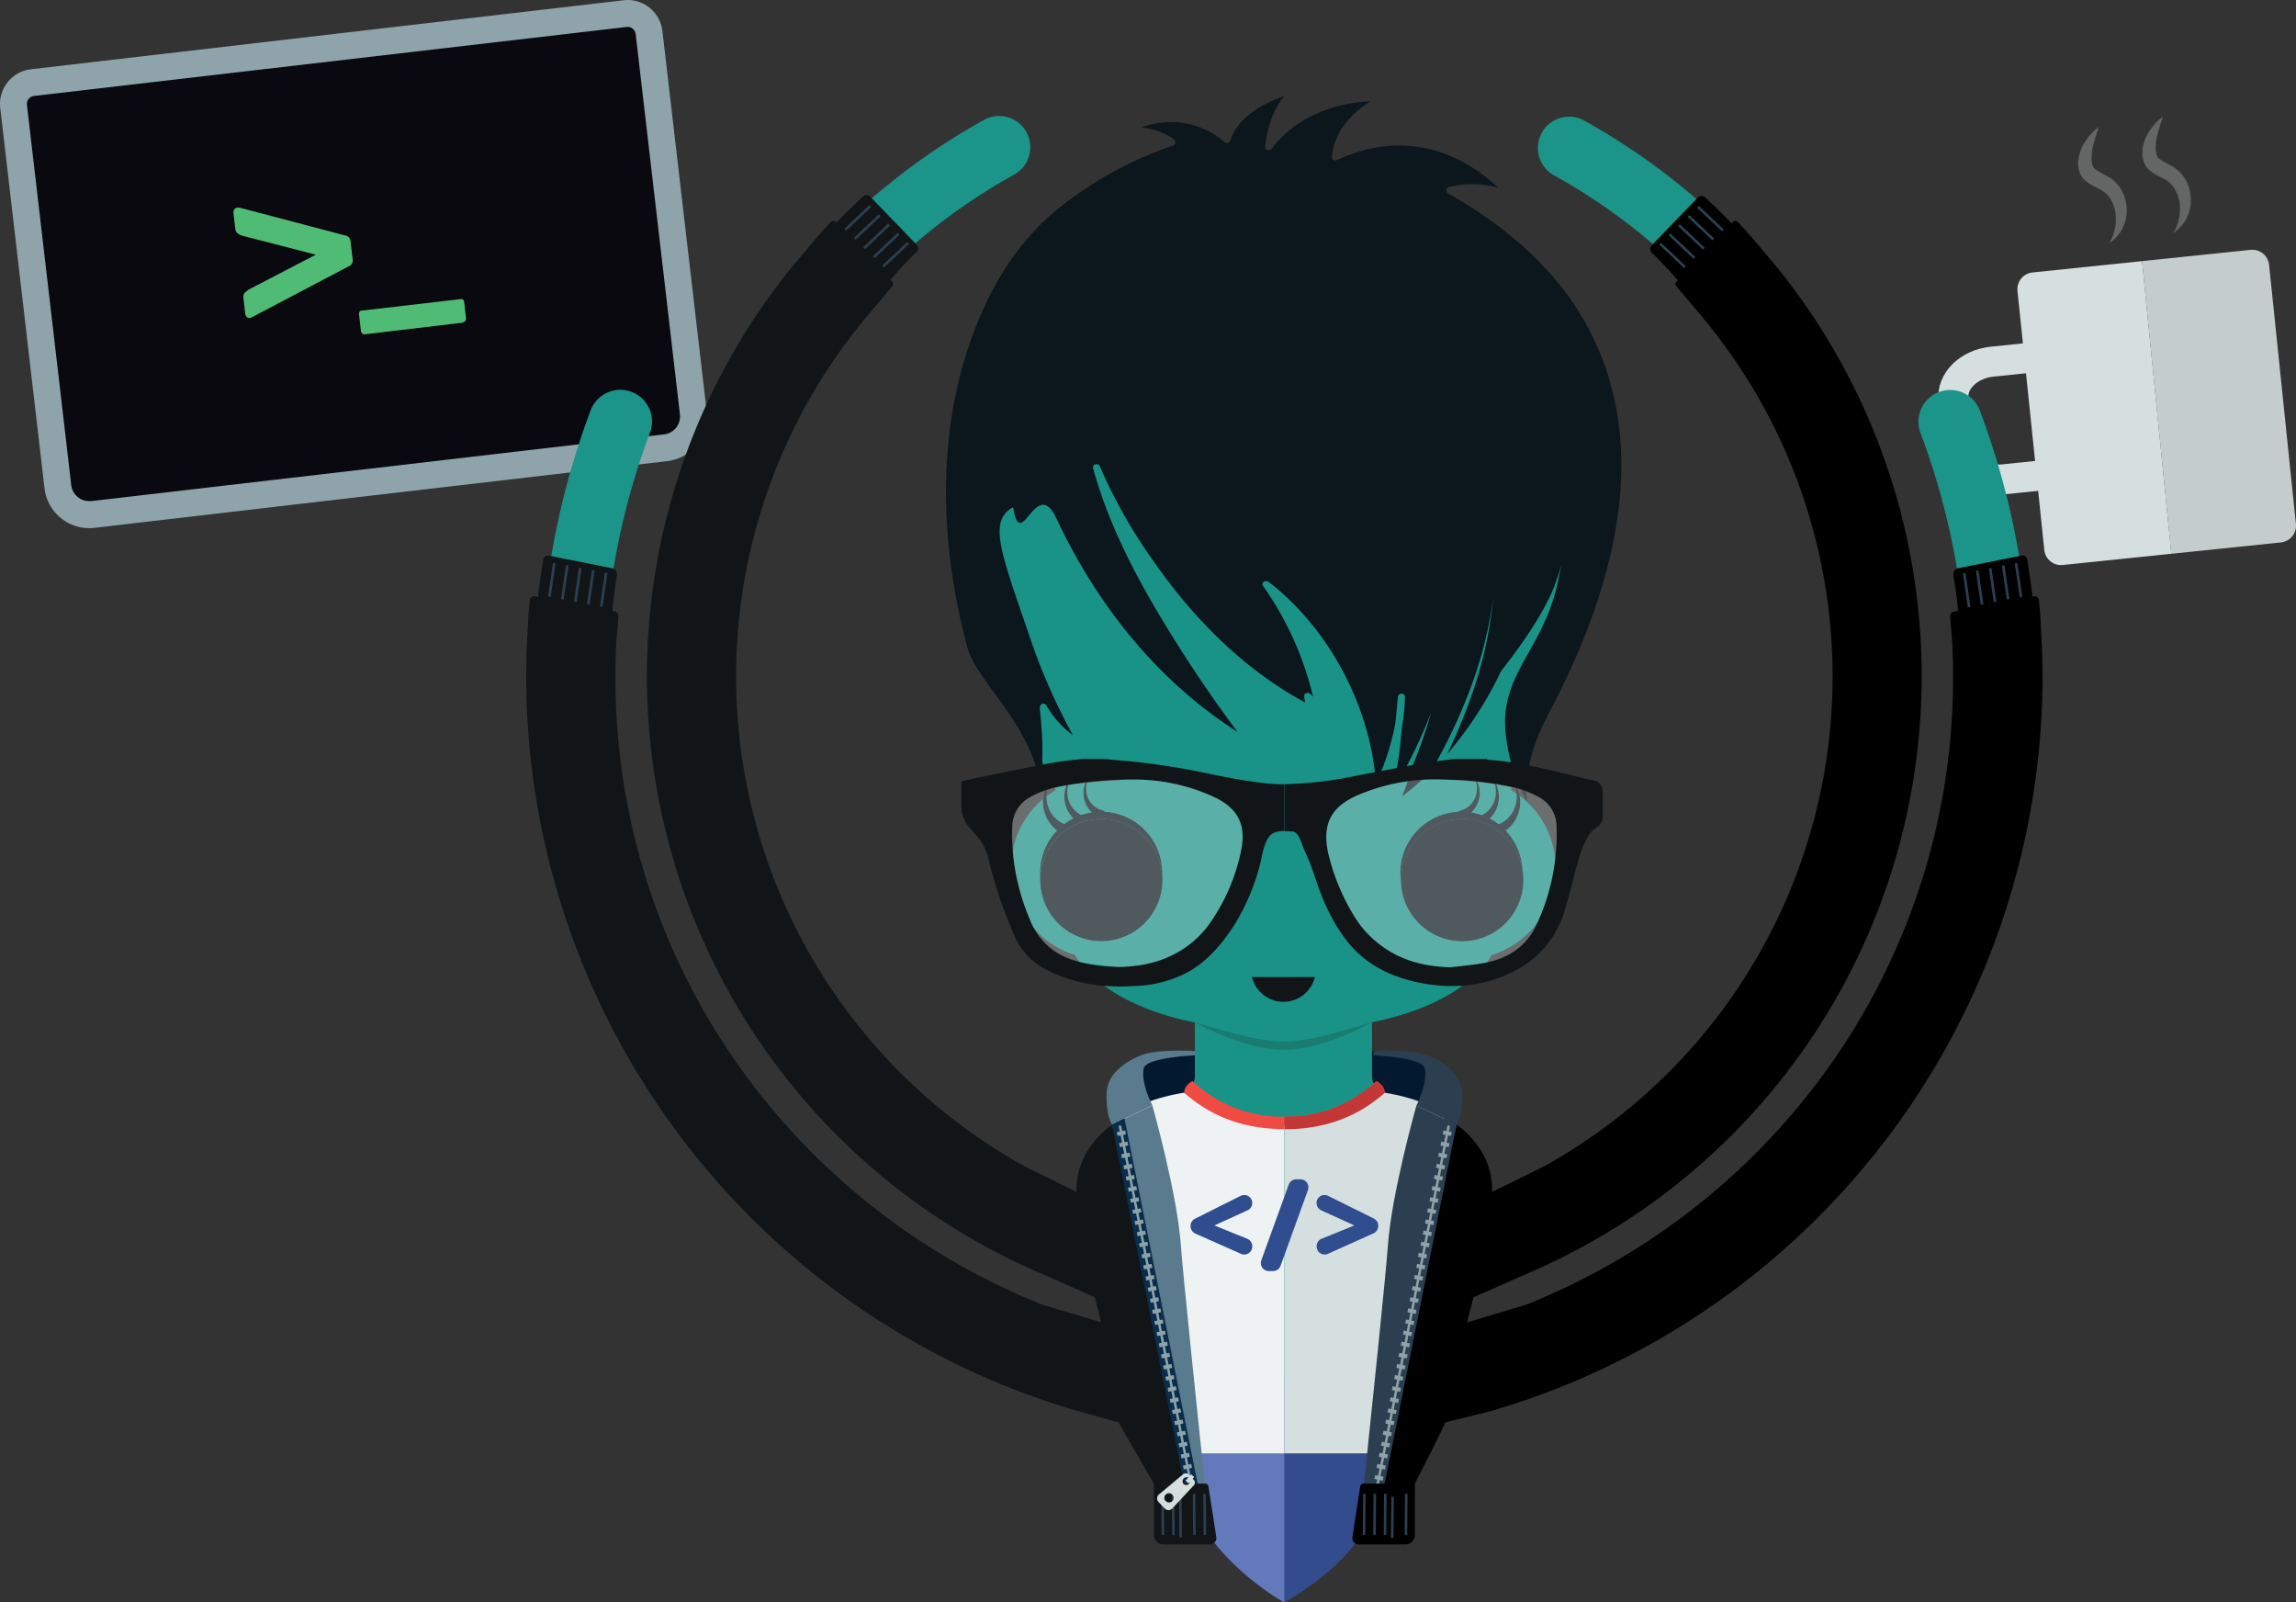 <?xml version="1.0" encoding="UTF-8"?> <svg xmlns="http://www.w3.org/2000/svg" viewBox="0 0 544.65 380.05"><rect x="0" y="0" width="544.65" height="380.05" fill="#333333" stroke="none"/><defs><style>.cls-1{fill:#09090f;}.cls-2{fill:#8fa4aa;}.cls-3{fill:#50bb75;}.cls-4{fill:#d6dfdf;}.cls-5{fill:#c4cccc;}.cls-18,.cls-6{fill:none;}.cls-6{stroke:#d6dfdf;stroke-miterlimit:10;stroke-width:7.12px;}.cls-7{fill:#1b958a;}.cls-8{fill:#111517;}.cls-9{fill:#2c3f51;}.cls-10{fill:#384875;}.cls-11{fill:#6279bb;}.cls-12{fill:#324c8d;}.cls-13{fill:#031930;}.cls-14{fill:#199287;}.cls-15{fill:#e6e0cf;}.cls-16{fill:#fff;}.cls-17{fill:#0b161e;}.cls-19{fill:#1a7c70;}.cls-20{fill:#eef2f2;}.cls-21{fill:#0b161d;}.cls-22{fill:#5a7a8e;}.cls-23{fill:#f04b43;}.cls-24{fill:#f0f6f9;opacity:0.3;}.cls-25{fill:#199488;}.cls-26{fill:#0a2d4c;}.cls-27{fill:#8da2a9;}.cls-28{fill:#2f3f35;}.cls-29{fill:#c43737;}.cls-30{fill:#d4dede;}.cls-31{fill:#2f4d8f;}.cls-32{opacity:0.26;}</style></defs><g id="Keif"><path class="cls-1" d="M21.15,122.07a7.48,7.48,0,0,1-7.42-6.62L3.23,25.26A5.1,5.1,0,0,1,7.71,19.6L148.3,3.23a4,4,0,0,1,.6,0A5.1,5.1,0,0,1,154,7.7l10.5,90.2a7.49,7.49,0,0,1-6.57,8.3L22,122A8.65,8.65,0,0,1,21.15,122.07Z"></path><path class="cls-2" d="M148.9,6.38a1.91,1.91,0,0,1,1.89,1.69l10.5,90.2a4.29,4.29,0,0,1-3.77,4.76L21.66,118.85a4.36,4.36,0,0,1-.51,0,4.28,4.28,0,0,1-4.25-3.8L6.39,24.89a1.93,1.93,0,0,1,1.68-2.13L148.67,6.39h.23m0-6.38a7.89,7.89,0,0,0-1,.06L7.34,16.43a8.28,8.28,0,0,0-7.28,9.2l10.5,90.19a10.69,10.69,0,0,0,11.84,9.37l135.86-15.82a10.67,10.67,0,0,0,9.37-11.84L157.13,7.34A8.3,8.3,0,0,0,148.9,0Z"></path><path class="cls-3" d="M58,69.52a4.88,4.88,0,0,1,1.3-1l15.62-8.12L57.84,56a3.92,3.92,0,0,1-1.49-.68,1.5,1.5,0,0,1-.53-1l-.44-3.78a1.14,1.14,0,0,1,.19-.87,1,1,0,0,1,.72-.41,1.23,1.23,0,0,1,.59,0l25,6.58a1.46,1.46,0,0,1,1.27,1.32l.52,4.48a1.43,1.43,0,0,1-.94,1.52l-22.82,12a1.5,1.5,0,0,1-.62.25.89.89,0,0,1-.76-.24,1.41,1.41,0,0,1-.37-.87l-.43-3.72A1.38,1.38,0,0,1,58,69.52Z"></path><path class="cls-3" d="M110.53,75.32a1,1,0,0,1-.22.88,1.63,1.63,0,0,1-1,.38L86.77,79.26a1.1,1.1,0,0,1-.84-.14,1,1,0,0,1-.32-.72l-.43-3.73c-.07-.62.14-1,.64-1l23.44-2.73c.5-.06.78.18.85.72Z"></path><path class="cls-4" d="M482.14,64.62l26-2.69,6.94,69.41L489.33,134a4,4,0,0,1-4.39-3.57L478.58,69A4,4,0,0,1,482.14,64.62Z"></path><path class="cls-5" d="M533.88,59.26a4,4,0,0,1,4.39,3.57l6.36,61.43a4,4,0,0,1-3.57,4.39l-26,2.69-6.94-69.41Z"></path><path class="cls-6" d="M489.72,84l-17.19,1.78c-5.49.57-9.58,4.56-9.13,8.9l1.26,12.15c.45,4.35,5.27,7.41,10.76,6.84l17.18-1.78"></path><path class="cls-7" d="M154.2,102.6a7.52,7.52,0,0,0-14.1-5.25,187,187,0,0,0-11,46.91c4.84,1.52,10.22,3.18,14.68,4.51A172,172,0,0,1,154.2,102.6Z"></path><path class="cls-8" d="M146.21,137.45c0-.32.11-.64.16-.95a1.5,1.5,0,0,0-1.18-1.73l-15-3a1.12,1.12,0,0,0-1.32.93c-.32,2.06-1,6.42-1.25,9l17.66,3.37A76,76,0,0,1,146.21,137.45Z"></path><rect class="cls-9" x="130.6" y="133.46" width="0.63" height="8.14" rx="0.11" transform="translate(21.27 -17.49) rotate(8.32)"></rect><rect class="cls-9" x="133.68" y="134.04" width="0.63" height="8.14" rx="0.11" transform="translate(21.38 -17.93) rotate(8.32)"></rect><rect class="cls-9" x="136.76" y="134.63" width="0.63" height="8.14" rx="0.11" transform="translate(21.5 -18.36) rotate(8.32)"></rect><rect class="cls-9" x="139.84" y="135.21" width="0.63" height="8.14" rx="0.11" transform="translate(21.62 -18.8) rotate(8.32)"></rect><rect class="cls-9" x="142.91" y="135.8" width="0.63" height="8.14" rx="0.11" transform="translate(21.73 -19.24) rotate(8.32)"></rect><path class="cls-10" d="M208.59,63.22l0,0a.3.3,0,0,1,0-.42l5.48-5.17a.3.3,0,0,1,.43,0h0c.11.13.11.32.17.43l-5.48,5.17C208.89,63.35,208.7,63.34,208.59,63.22Z"></path><path class="cls-7" d="M240.61,41.39A7.42,7.42,0,0,0,237,27.5a7.22,7.22,0,0,0-3.54.92,157.47,157.47,0,0,0-31.39,22.89c3.6,3.22,7.58,6.8,11.07,9.94A141.72,141.72,0,0,1,240.61,41.39Z"></path><path class="cls-8" d="M217.42,58l-11-11.38a1.22,1.22,0,0,0-1.69,0c-2.23,2-4.41,4.17-6.58,6.47L211,66.6c2.14-2.46,4.37-4.91,6.43-6.84A1.21,1.21,0,0,0,217.42,58Z"></path><rect class="cls-9" x="212.13" y="56.35" width="0.63" height="8.14" rx="0.11" transform="translate(314.29 256.4) rotate(-133.33)"></rect><rect class="cls-9" x="209.88" y="54.16" width="0.63" height="8.14" rx="0.11" transform="translate(312.09 251.08) rotate(-133.33)"></rect><rect class="cls-9" x="207.64" y="51.98" width="0.63" height="8.14" rx="0.11" transform="translate(309.89 245.78) rotate(-133.33)"></rect><rect class="cls-9" x="205.39" y="49.8" width="0.63" height="8.14" rx="0.11" transform="translate(307.69 240.46) rotate(-133.33)"></rect><rect class="cls-9" x="203.15" y="47.62" width="0.63" height="8.14" rx="0.11" transform="translate(305.5 235.15) rotate(-133.33)"></rect><path class="cls-11" d="M304.65,314.39H273.32l10.13,44.31c6.65,13.31,20.76,21.08,21.2,21.36a155,155,0,0,0,19.91-19.9L336,314.38Z"></path><path class="cls-12" d="M304.65,314.39v65.66c.44-.28,16.11-8.59,21.23-21.36L336,314.38Z"></path><polygon class="cls-13" points="332.97 249.38 339.89 251.54 345.12 265.69 321.36 265.69 321.36 249.31 332.97 249.38"></polygon><polygon class="cls-13" points="276.35 249.38 269.43 251.54 264.2 265.69 287.96 265.69 287.96 249.31 276.35 249.38"></polygon><polygon class="cls-13" points="287.96 249.31 287.96 265.69 304.65 265.69 304.65 249.19 287.96 249.31"></polygon><path class="cls-14" d="M358.43,187.37S369,141.81,373.57,136.1l-16.83-29.79-104.2,1.39-25.69,13.6,9.27,38.1c.26,1.78,14.09,26,14.29,28A21.25,21.25,0,0,0,239.84,206,21.61,21.61,0,0,0,255,226.5s5.42,11.38,28.44,16v12.65a4.53,4.53,0,0,1-4.54,4.53l-5.85,1.54-6,32.27,2.07,2.78,14.09,15.86,14.09,15.32h14.28l14.08-15.32,5.21-6.12,4.64-19.39,6.36-22.16L330,259.64a4.53,4.53,0,0,1-4.54-4.53V242.45c23-4.59,28.4-15.95,28.4-15.95A21.64,21.64,0,0,0,369,206,21.25,21.25,0,0,0,358.43,187.37Z"></path><path class="cls-15" d="M370.66,174.22Z"></path><path class="cls-16" d="M267.06,185.91s0,0,0,0V186l0,.13v0C267.08,186,267.06,186,267.06,185.91Z"></path><path class="cls-14" d="M336.44,196.76A14.47,14.47,0,1,1,332.2,207,14.41,14.41,0,0,1,336.44,196.76Z"></path><path class="cls-14" d="M271.45,217.23A14.47,14.47,0,1,1,275.69,207,14.45,14.45,0,0,1,271.45,217.23Z"></path><path class="cls-17" d="M346.67,221.47a14.48,14.48,0,1,0-10.23-4.24A14.49,14.49,0,0,0,346.67,221.47Z"></path><path class="cls-17" d="M261.22,192.52a14.48,14.48,0,1,0,10.23,4.24A14.41,14.41,0,0,0,261.22,192.52Z"></path><path class="cls-17" d="M258.46,184.13a5.63,5.63,0,0,0-.42,5,5.43,5.43,0,0,0,1.41,2,5.33,5.33,0,0,0,2.05,1.07h.05a.91.91,0,1,1-.47,1.76l-.14,0a6.67,6.67,0,0,1-2.47-1.85,6.51,6.51,0,0,1-1.3-2.65A6.08,6.08,0,0,1,258.46,184.13Z"></path><path class="cls-17" d="M254.14,184.41a6.55,6.55,0,0,0-.49,5.82,6.21,6.21,0,0,0,1.64,2.29,5.87,5.87,0,0,0,2.37,1.23l.06,0a1.06,1.06,0,1,1-.55,2l-.16-.06a7.81,7.81,0,0,1-2.86-2.14,7.53,7.53,0,0,1-1.5-3.07A7,7,0,0,1,254.14,184.41Z"></path><path class="cls-17" d="M249.34,185.06a7.43,7.43,0,0,0-.57,6.65,7.16,7.16,0,0,0,1.88,2.63,6.92,6.92,0,0,0,2.71,1.41h.06a1.21,1.21,0,0,1-.62,2.34,1,1,0,0,1-.18-.07,8.48,8.48,0,0,1-5-6,8.07,8.07,0,0,1,1.72-7Z"></path><path class="cls-18" d="M245.28,229.91c-2.86-5.87-3.36-11.93-3.69-18.09C247.22,212.88,249.45,224,245.28,229.91Z"></path><path class="cls-18" d="M245.28,229.91c-2.86-5.87-3.36-11.93-3.69-18.09C247.22,212.88,249.45,224,245.28,229.91Z"></path><path class="cls-17" d="M349.57,184.13a6.08,6.08,0,0,1,1.3,5.3,6.51,6.51,0,0,1-1.3,2.65,6.76,6.76,0,0,1-2.47,1.85.91.91,0,1,1-.76-1.66l.14-.05h0a5.19,5.19,0,0,0,2.05-1.07,5.34,5.34,0,0,0,1.42-2A5.63,5.63,0,0,0,349.57,184.13Z"></path><path class="cls-17" d="M353.89,184.41a7.06,7.06,0,0,1,1.5,6.13,7.55,7.55,0,0,1-1.51,3.07,7.73,7.73,0,0,1-2.86,2.14,1.05,1.05,0,0,1-.87-1.92l.16-.06.06,0a5.75,5.75,0,0,0,2.37-1.23,6.21,6.21,0,0,0,1.64-2.29A6.48,6.48,0,0,0,353.89,184.41Z"></path><path class="cls-17" d="M358.7,185.06a8,8,0,0,1,1.71,7,8.7,8.7,0,0,1-1.72,3.52,8.84,8.84,0,0,1-3.27,2.44,1.2,1.2,0,0,1-1.6-.6,1.22,1.22,0,0,1,.6-1.6.64.64,0,0,1,.18-.06l.07,0a6.89,6.89,0,0,0,2.72-1.41,7,7,0,0,0,1.87-2.63A7.39,7.39,0,0,0,358.7,185.06Z"></path><path class="cls-19" d="M283.47,242.46c3.5,1,7,2.07,10.48,2.94,1.75.4,3.5.85,5.26,1.12a31.24,31.24,0,0,0,5.24.53,46.19,46.19,0,0,0,10.5-1.62c3.5-.88,7-1.92,10.47-3a56,56,0,0,1-10,4.45A35.71,35.71,0,0,1,304.45,249a37.35,37.35,0,0,1-10.93-2.15A58.8,58.8,0,0,1,283.47,242.46Z"></path><path class="cls-20" d="M280.83,259.15c-18.32,3.15-15,10.14-15,10.14l15.55,75.41h23.27V266.84l-.76.08C295.84,267.69,280.83,259.15,280.83,259.15Z"></path><path class="cls-7" d="M336.61,198.48a14.49,14.49,0,1,1-4.25,10.25A14.44,14.44,0,0,1,336.61,198.48Z"></path><path class="cls-7" d="M271.51,219a14.51,14.51,0,1,1,4.24-10.25A14.49,14.49,0,0,1,271.51,219Z"></path><path class="cls-21" d="M346.86,223.23A14.51,14.51,0,1,0,336.61,219,14.49,14.49,0,0,0,346.86,223.23Z"></path><path class="cls-21" d="M261.25,194.23a14.49,14.49,0,1,0,10.26,4.25A14.44,14.44,0,0,0,261.25,194.23Z"></path><path class="cls-22" d="M271.29,253.4c.54-2.65,12.18-3.11,12.18-3.11v-1s-7.2-.53-11.8.66c-1.51.39-8.91,3.32-9.14,9.1s1.27,7.65,1.27,7.65l9.56-4.54S270.58,256.85,271.29,253.4Z"></path><path class="cls-21" d="M383.78,99.2a65.71,65.71,0,0,0-11.1-28.06c-7.53-10.7-17.87-18.87-29.18-25.26a.85.85,0,0,1,.2-1.54,23.24,23.24,0,0,1,11.68.17,41,41,0,0,0-7.66-5.71c-9.68-5.53-20.47-5.6-30.51-.84-.52.24-1.31-.05-1.26-.73.42-5.66,4.46-10.3,9.16-13.22-8.88.4-18.18,4.06-23.43,11.26-.43.6-1.66.5-1.57-.42.43-4.16,1.78-8.77,4.55-12.07-5.4,1.82-11,5.18-12.8,10.51a.86.86,0,0,1-1.41.38,19.48,19.48,0,0,0-19.76-3.41A15.67,15.67,0,0,1,278.43,33a.84.84,0,0,1-.2,1.53,90.07,90.07,0,0,0-28.15,15.72C242.53,56.66,237,64.88,233,73.9c-11.13,25-10.52,53.78-3.47,79.81,2.07,7.65,15,18.17,17.23,32.32,1-8.4.31-13-.1-18.32a.85.85,0,0,1,1.57-.42,22.43,22.43,0,0,0,6.27,7.06,142.74,142.74,0,0,1-10.43-23.9c-6.63-19.34-9.73-26.94-3.75-30.16.71-.38-.13-.82,0,0h0c1.85,11.29,5.42-7.69,10.26,2.62,9.59,20.44,23.91,38.54,43,50.68-4.58-6.05-8.88-12.35-13-18.73-8.69-13.6-16.95-28.09-21.27-43.75-.3-1.07,1.23-1.43,1.63-.44a119.87,119.87,0,0,0,12.13,21.61c9.54,13.89,21.6,26.25,36.5,34.32-.06-.49-.13-1-.2-1.46-.1-.76,1-1.06,1.44-.6.23.23.45.45.67.69A76,76,0,0,0,299.64,139c-.62-.84.63-1.55,1.31-1,14.41,11.17,24.15,29.59,25.45,47.77a57.84,57.84,0,0,0,4.6-14.3q.33-3.06.6-6.14c.09-1.06,1.69-1.1,1.68,0a42.66,42.66,0,0,1-.62,6.44c-.1.87-.19,1.73-.29,2.6a66.72,66.72,0,0,1-1.32,9.33l2.12-1.06a103.71,103.71,0,0,0,6.34-13.78,100.81,100.81,0,0,1-5.08,14.23.87.87,0,0,1,0,.48,33.74,33.74,0,0,1-1.87,5.32,68,68,0,0,0,7.68-6.76,10.32,10.32,0,0,1,.92-2.2,127.66,127.66,0,0,0,8.57-19.24,95.34,95.34,0,0,0,4.49-19,95.31,95.31,0,0,1-3.83,19.26,125.75,125.75,0,0,1-7.09,17.88,87.36,87.36,0,0,0,12.76-19.63c.16-.32,9.72-11.9,12.87-20.75,2.61-7.33,3-9.66,3.28-11.76-.23,2.11-1,3.45-2.62,11.11-3.44,16.74-14.63,22.38-12.23,37.64a41.47,41.47,0,0,0,4.9,14.77c-.75-7.19,1.56-14.26,4.92-20.62A190.62,190.62,0,0,0,375.86,151C382.31,134.74,386.47,116.72,383.78,99.2Z"></path><path class="cls-23" d="M328.05,257.74a5,5,0,0,0-1.54-1.36,30.84,30.84,0,0,1-21.83,8.45h0a30.83,30.83,0,0,1-21.8-8.45,5.11,5.11,0,0,0-1.55,1.36,3.81,3.81,0,0,0-.44,1.41c6.94,6.16,15,8.63,23.79,8.64h0c8.79,0,16.86-2.48,23.81-8.64A3.7,3.7,0,0,0,328.05,257.74Z"></path><g id="_0ixGbl" data-name="0ixGbl"><path class="cls-8" d="M377.77,185.06c-8.17-1.87-16.23-4.28-24.65-4.85a2,2,0,0,1-.58-.22h-7.35c-2.5.33-5,.56-7.5,1-5.35.94-10.69,2-16,3a89.92,89.92,0,0,1-17,2v11.15c.51,0,1.06,0,1.68.06,1.73-.2,2.45,3.13,3.09,4.52a55.75,55.75,0,0,1,2.32,5.86c1.84,5.64,4.11,11,7.86,15.74,4.12,5.16,9.58,8,15.86,9.48,8.06,1.85,15.92,1.4,23.43-2.33a23.46,23.46,0,0,0,12.37-15c1.23-4.07,2.16-8.23,3.37-12.3a25.32,25.32,0,0,1,2.13-5,7.16,7.16,0,0,1,2.06-2,2.87,2.87,0,0,0,1.31-2.45c0-1.94,0-3.88,0-5.82A2.6,2.6,0,0,0,377.77,185.06Zm-13.21,34.08c-2.37,5.3-6.84,8.23-12.5,9.24-2.65.48-5.34.71-8,1.05-7.61-.22-14.33-2.41-19.65-8a21.71,21.71,0,0,1-3.08-4A50.15,50.15,0,0,1,315,202c-1.32-6.69.82-10.71,7.14-13.43A46.41,46.41,0,0,1,343,184.94a84.85,84.85,0,0,1,16.43,1.94,24.34,24.34,0,0,1,5.6,2.23,7.82,7.82,0,0,1,4.18,6.81A50.32,50.32,0,0,1,364.56,219.14Z"></path><path class="cls-8" d="M300.21,185.77c-4.93-.53-9.82-1.51-14.67-2.52a165,165,0,0,0-21.88-3.06,8.33,8.33,0,0,1-1.11-.2h-5.83c-2.38.31-4.78.5-7.13.94-5.46,1-10.9,2.14-16.35,3.24-1.73.35-3.45.76-5.17,1.15v6.84c.34,2.44,1.85,4.19,3.46,5.88a13.22,13.22,0,0,1,3.13,6.38,109.3,109.3,0,0,0,6.21,18,15.94,15.94,0,0,0,8.25,8c6.41,3.1,13.22,3.87,20.23,3.42a28.46,28.46,0,0,0,12.7-3.42c4.62-2.7,7.89-6.66,10.76-11.05a51.75,51.75,0,0,0,6.27-15.11c1.18-5.92,2.17-7.16,5.57-7.16V186A41.25,41.25,0,0,1,300.21,185.77Zm-5.78,15.78A44.23,44.23,0,0,1,286.2,220c-4.16,5.31-9.81,8.08-16.45,9a36.9,36.9,0,0,1-13.69-.83,16.18,16.18,0,0,1-11.86-10.25,53.75,53.75,0,0,1-4.15-20.57c.07-4.94,2.21-7.77,6.85-9.51,4.4-1.65,9-2,13.63-2.48,2-.19,4.05-.28,6.58-.45a45.13,45.13,0,0,1,21.22,4.33C293.69,191.84,295.66,195.69,294.43,201.55Z"></path></g><path class="cls-24" d="M364.57,219.13c-2.38,5.31-6.85,8.24-12.51,9.26-2.61.45-5.26.69-7.89,1h-.12a40.34,40.34,0,0,1-4.32-.37,25.36,25.36,0,0,1-15.34-7.66,22.38,22.38,0,0,1-3.07-4A50.33,50.33,0,0,1,315,202a18.35,18.35,0,0,1-.37-3.38v-.2c.05-4.61,2.42-7.65,7.52-9.84a45.52,45.52,0,0,1,17.56-3.72c1.09,0,2.19,0,3.3,0l1.14.06a80.31,80.31,0,0,1,15.29,1.88,23.73,23.73,0,0,1,5.6,2.23,7.84,7.84,0,0,1,4.19,6.81A50.51,50.51,0,0,1,364.57,219.13Z"></path><path class="cls-24" d="M287.22,188.62a45.6,45.6,0,0,0-17.56-3.72c-1.1,0-2.2,0-3.3,0a84.56,84.56,0,0,0-16.42,1.94,23.8,23.8,0,0,0-5.61,2.23,7.84,7.84,0,0,0-4.19,6.81,50.51,50.51,0,0,0,4.68,23.21c2.37,5.31,6.84,8.24,12.51,9.26,2.65.46,5.34.7,8,1.05a40.57,40.57,0,0,0,4.32-.37A25.39,25.39,0,0,0,285,221.41a21.93,21.93,0,0,0,3.07-4A50.06,50.06,0,0,0,294.36,202C295.69,195.36,293.53,191.34,287.22,188.62Z"></path><path class="cls-7" d="M141.76,159.94c0-1.27,0-2.54.05-3.81H127.7c0,1.27,0,2.54,0,3.81A176.41,176.41,0,0,0,273.36,333.67V319.32A162.33,162.33,0,0,1,141.76,159.94Z"></path><path class="cls-7" d="M254.56,285.72A135.14,135.14,0,0,1,201.38,72.11h-18A149.25,149.25,0,0,0,268.67,305Z"></path><path class="cls-25" d="M142.47,160.34c0-2.81.08-5.61.22-8.39l-14.13-2.49q-.33,5.4-.33,10.88A178.06,178.06,0,0,0,259.7,332.2V317.4A163.84,163.84,0,0,1,142.47,160.34Z"></path><path class="cls-8" d="M255.38,282.69l-12.21-6a132.91,132.91,0,0,1-40-198.6l.19-.22c.74-1,1.5-1.89,2.27-2.81l2.11-2.51c1.22-1.46,2.54-3,3.9-4.62a.86.86,0,0,0,0-1.15l-13.34-14.1a.86.86,0,0,0-1.26,0q-2.35,2.54-4.71,5.32l-4.39,5.22-.23.28A154.09,154.09,0,0,0,244.6,301l15.1,6.66,1.51,5.94-14-4.19a162.08,162.08,0,0,1-68.78-52.3A158.87,158.87,0,0,1,146,160.34c0-1.55,0-3.13.07-4.75,0-1.14.08-2.29.14-3.45l.38-4.71c0-.46.07-.88.1-1.29a1,1,0,0,0-.84-1.09l-18.94-3.62a1,1,0,0,0-1.23.91c-.09.89-.19,1.88-.3,3l-.44,8.47c0,.76-.06,1.53-.06,2.29,0,1.41-.06,2.82-.06,4.22A181.74,181.74,0,0,0,255.54,334.63l9.81,2.71c3.32,5.91,8.37,14.53,8.37,14.53l11,5-20.9-90.09S255,272.45,255.38,282.69Z"></path><path class="cls-22" d="M280.14,295.57c-.86-12.51-6.78-33.37-6.78-33.37l-9.56,4.54,5.88,18.82,12.18,69.59h4.27C284.07,335.39,280.55,301.57,280.14,295.57Z"></path><polygon class="cls-26" points="266.75 265.26 263.8 266.74 280.99 352.49 284.23 352.49 266.75 265.26"></polygon><polygon class="cls-27" points="282.61 350.91 282.43 349.99 282.08 348.28 281.89 347.35 281.56 345.64 281.38 344.7 281.04 343 280.86 342.07 280.53 340.42 280.35 339.49 280 337.75 279.82 336.83 279.48 335.12 279.3 334.19 278.95 332.48 278.77 331.54 278.43 329.84 278.24 328.91 277.91 327.19 277.72 326.27 277.38 324.56 277.2 323.63 276.86 321.92 276.68 320.99 276.34 319.29 276.15 318.35 275.81 316.64 275.63 315.71 275.29 314 275.11 313.07 274.77 311.36 274.59 310.44 274.25 308.73 274.06 307.8 273.73 306.09 273.54 305.15 273.2 303.44 273.01 302.52 272.68 300.8 272.49 299.87 272.17 298.23 271.99 297.29 271.64 295.56 271.45 294.64 271.12 292.93 270.94 291.99 270.6 290.28 270.41 289.36 270.07 287.64 269.88 286.72 269.54 285.01 269.36 284.08 269.02 282.37 268.84 281.43 268.5 279.73 268.32 278.8 267.98 277.09 267.79 276.16 267.45 274.45 267.27 273.52 266.93 271.81 266.75 270.89 266.41 269.17 265.93 266.9 265.35 267.01 265.83 269.29 266.16 271 266.35 271.93 266.69 273.64 266.88 274.56 267.22 276.27 267.4 277.2 267.74 278.92 267.92 279.85 268.26 281.56 268.44 282.48 268.78 284.2 268.97 285.12 269.31 286.83 269.49 287.76 269.83 289.47 270.01 290.41 270.35 292.11 270.54 293.04 270.87 294.75 271.07 295.68 271.4 297.4 271.58 298.34 271.91 299.98 272.11 300.92 272.44 302.63 272.63 303.56 272.96 305.27 273.15 306.19 273.48 307.92 273.67 308.84 274 310.55 274.19 311.48 274.54 313.19 274.72 314.12 275.06 315.83 275.24 316.75 275.58 318.46 275.76 319.4 276.1 321.11 276.28 322.04 276.62 323.75 276.8 324.67 277.15 326.39 277.33 327.31 277.67 329.02 277.86 329.96 278.19 331.66 278.38 332.59 278.71 334.31 278.91 335.23 279.25 336.94 279.43 337.87 279.76 339.6 279.96 340.53 280.28 342.18 280.47 343.11 280.81 344.82 280.99 345.75 281.33 347.46 281.51 348.39 281.85 350.1 282.04 351.03 282.32 352.49 282.92 352.49 282.61 350.91"></polygon><polygon class="cls-27" points="271.29 290.14 270.6 290.28 270.01 290.41 269.32 290.54 269.14 289.61 269.83 289.47 270.41 289.36 271.11 289.22 271.29 290.14"></polygon><polygon class="cls-27" points="270.77 287.51 270.07 287.64 269.49 287.76 268.8 287.9 268.61 286.97 269.31 286.83 269.88 286.72 270.59 286.58 270.77 287.51"></polygon><polygon class="cls-27" points="270.24 284.87 269.54 285.01 268.97 285.12 268.28 285.26 268.08 284.33 268.78 284.2 269.36 284.08 270.06 283.94 270.24 284.87"></polygon><polygon class="cls-27" points="269.72 282.23 269.02 282.37 268.44 282.48 267.75 282.62 267.56 281.7 268.26 281.56 268.84 281.43 269.54 281.3 269.72 282.23"></polygon><polygon class="cls-27" points="269.2 279.6 268.5 279.73 267.92 279.85 267.22 279.98 267.04 279.06 267.74 278.92 268.32 278.8 269 278.66 269.2 279.6"></polygon><polygon class="cls-27" points="268.67 276.95 267.98 277.09 267.4 277.2 266.69 277.35 266.51 276.41 267.22 276.27 267.79 276.16 268.48 276.02 268.67 276.95"></polygon><polygon class="cls-27" points="268.15 274.31 267.45 274.45 266.88 274.56 266.17 274.71 265.99 273.77 266.69 273.64 267.27 273.52 267.96 273.38 268.15 274.31"></polygon><polygon class="cls-27" points="267.62 271.67 266.93 271.81 266.35 271.93 265.65 272.06 265.46 271.14 266.16 271 266.75 270.89 267.43 270.75 267.62 271.67"></polygon><polygon class="cls-27" points="267.09 269.04 266.41 269.17 265.83 269.29 265.12 269.42 264.94 268.5 265.64 268.36 266.22 268.25 266.91 268.11 267.09 269.04"></polygon><polygon class="cls-27" points="272.35 295.43 271.64 295.56 271.07 295.68 270.37 295.82 270.19 294.89 270.87 294.75 271.45 294.64 272.16 294.49 272.35 295.43"></polygon><polygon class="cls-27" points="271.83 292.78 271.12 292.93 270.54 293.04 269.85 293.18 269.67 292.25 270.35 292.11 270.94 291.99 271.63 291.86 271.83 292.78"></polygon><polygon class="cls-27" points="279.66 332.33 278.95 332.48 278.38 332.59 277.68 332.73 277.5 331.8 278.19 331.66 278.76 331.54 279.47 331.41 279.66 332.33"></polygon><polygon class="cls-27" points="279.13 329.69 278.43 329.84 277.86 329.96 277.16 330.1 276.98 329.16 277.67 329.02 278.24 328.91 278.95 328.77 279.13 329.69"></polygon><polygon class="cls-27" points="278.61 327.06 277.91 327.19 277.33 327.31 276.64 327.45 276.45 326.52 277.15 326.39 277.72 326.27 278.42 326.13 278.61 327.06"></polygon><polygon class="cls-27" points="278.08 324.42 277.38 324.56 276.8 324.67 276.11 324.81 275.92 323.88 276.62 323.75 277.2 323.63 277.9 323.5 278.08 324.42"></polygon><polygon class="cls-27" points="277.56 321.78 276.86 321.92 276.28 322.04 275.59 322.17 275.4 321.25 276.1 321.11 276.68 320.99 277.38 320.85 277.56 321.78"></polygon><polygon class="cls-27" points="277.03 319.14 276.34 319.29 275.76 319.4 275.06 319.54 274.87 318.61 275.58 318.46 276.15 318.35 276.85 318.21 277.03 319.14"></polygon><polygon class="cls-27" points="276.51 316.5 275.81 316.64 275.24 316.75 274.53 316.9 274.35 315.96 275.06 315.83 275.63 315.71 276.32 315.57 276.51 316.5"></polygon><polygon class="cls-27" points="275.99 313.86 275.29 314 274.72 314.12 274.01 314.26 273.83 313.33 274.54 313.19 275.11 313.07 275.79 312.94 275.99 313.86"></polygon><polygon class="cls-27" points="275.46 311.22 274.77 311.36 274.19 311.48 273.48 311.61 273.3 310.69 274 310.55 274.59 310.44 275.27 310.3 275.46 311.22"></polygon><polygon class="cls-27" points="274.93 308.59 274.25 308.73 273.67 308.84 272.96 308.98 272.78 308.05 273.48 307.92 274.06 307.8 274.75 307.66 274.93 308.59"></polygon><polygon class="cls-27" points="274.4 305.95 273.73 306.09 273.15 306.19 272.44 306.34 272.24 305.41 272.96 305.27 273.54 305.15 274.22 305.01 274.4 305.95"></polygon><polygon class="cls-27" points="273.88 303.31 273.2 303.44 272.63 303.56 271.91 303.7 271.72 302.78 272.44 302.63 273.01 302.52 273.7 302.38 273.88 303.31"></polygon><polygon class="cls-27" points="273.36 300.67 272.68 300.8 272.11 300.92 271.38 301.06 271.2 300.13 271.91 299.98 272.49 299.87 273.17 299.74 273.36 300.67"></polygon><polygon class="cls-27" points="272.95 298.07 272.17 298.23 271.58 298.34 270.98 298.46 270.8 297.52 271.4 297.4 271.99 297.29 272.77 297.13 272.95 298.07"></polygon><polygon class="cls-27" points="280.71 337.62 280 337.75 279.43 337.87 278.73 338.01 278.55 337.08 279.25 336.94 279.82 336.83 280.53 336.68 280.71 337.62"></polygon><polygon class="cls-27" points="280.19 334.98 279.48 335.12 278.91 335.23 278.21 335.37 278.03 334.44 278.71 334.31 279.3 334.19 280 334.05 280.19 334.98"></polygon><polygon class="cls-27" points="282.77 348.14 282.08 348.28 281.51 348.39 280.8 348.53 280.62 347.6 281.33 347.46 281.89 347.35 282.58 347.21 282.77 348.14"></polygon><polygon class="cls-27" points="282.24 345.5 281.56 345.64 280.99 345.75 280.27 345.89 280.08 344.96 280.81 344.82 281.38 344.7 282.06 344.56 282.24 345.5"></polygon><polygon class="cls-27" points="281.72 342.86 281.04 343 280.47 343.11 279.75 343.25 279.56 342.33 280.28 342.18 280.86 342.07 281.54 341.93 281.72 342.86"></polygon><polygon class="cls-27" points="281.33 340.26 280.53 340.42 279.96 340.53 279.35 340.65 279.16 339.72 279.76 339.6 280.35 339.49 281.13 339.32 281.33 340.26"></polygon><path class="cls-4" d="M328.5,259.15c18.31,3.15,15,10.14,15,10.14L328,344.7H304.67V266.84l.76.08C313.49,267.69,328.5,259.15,328.5,259.15Z"></path><path class="cls-9" d="M338,253.4c-.55-2.65-12.18-3.11-12.18-3.11v-1s7.19-.53,11.8.66c1.5.39,8.9,3.32,9.14,9.1s-1.28,7.65-1.28,7.65L336,262.2S338.75,256.85,338,253.4Z"></path><path class="cls-7" d="M467.57,159.94a165.8,165.8,0,0,0-1.09-18.89l14-1.53a178.75,178.75,0,0,1,1.17,20.42A176.41,176.41,0,0,1,336,333.67V319.32A162.33,162.33,0,0,0,467.57,159.94Z"></path><path class="cls-7" d="M354.77,285.72a135.14,135.14,0,0,0,42-225.17c3.32-3,7.11-6.4,10.54-9.47A149.25,149.25,0,0,1,340.66,305Z"></path><path class="cls-25" d="M466.85,160.34c0-2.81-.08-5.61-.22-8.39l14.13-2.49q.33,5.4.33,10.88A178.05,178.05,0,0,1,349.63,332.2V317.4A163.85,163.85,0,0,0,466.85,160.34Z"></path><path class="cls-7" d="M455.56,102.64a7.52,7.52,0,0,1,14.1-5.25,186.71,186.71,0,0,1,11,46.91c-4.84,1.52-10.22,3.18-14.68,4.52A172,172,0,0,0,455.56,102.64Z"></path><path d="M463.55,137.49c-.05-.32-.11-.64-.16-1a1.5,1.5,0,0,1,1.18-1.73l15-3a1.12,1.12,0,0,1,1.32.93c.32,2.06,1,6.43,1.25,9l-17.66,3.37A76,76,0,0,0,463.55,137.49Z"></path><rect class="cls-9" x="478.53" y="133.5" width="0.63" height="8.14" rx="0.11" transform="translate(972.55 204.44) rotate(171.68)"></rect><rect class="cls-9" x="475.45" y="134.08" width="0.63" height="8.14" rx="0.11" transform="translate(966.51 206.05) rotate(171.69)"></rect><rect class="cls-9" x="472.38" y="134.67" width="0.63" height="8.14" rx="0.11" transform="translate(960.48 207.66) rotate(171.68)"></rect><rect class="cls-9" x="469.3" y="135.26" width="0.63" height="8.14" rx="0.11" transform="translate(954.44 209.27) rotate(171.68)"></rect><rect class="cls-9" x="466.23" y="135.84" width="0.63" height="8.14" rx="0.11" transform="translate(948.41 210.88) rotate(171.68)"></rect><path class="cls-10" d="M400.62,63.39l0,0a.29.29,0,0,0,0-.42l-5.48-5.18a.3.3,0,0,0-.42,0h0c-.11.12-.11.32-.18.43L400,63.4C400.31,63.52,400.51,63.51,400.62,63.39Z"></path><path class="cls-7" d="M368.6,41.56a7.42,7.42,0,0,1,3.62-13.89,7.26,7.26,0,0,1,3.55.92,156.73,156.73,0,0,1,31.38,22.89c-3.6,3.22-7.58,6.8-11.06,9.94A142,142,0,0,0,368.6,41.56Z"></path><path d="M391.79,58.21l11-11.38a1.22,1.22,0,0,1,1.69,0c2.23,2,4.41,4.16,6.58,6.46L398.25,66.77c-2.13-2.46-4.36-4.91-6.42-6.84A1.21,1.21,0,0,1,391.79,58.21Z"></path><rect class="cls-9" x="396.45" y="56.52" width="0.63" height="8.14" rx="0.11" transform="translate(80.41 307.6) rotate(-46.67)"></rect><rect class="cls-9" x="398.7" y="54.33" width="0.63" height="8.14" rx="0.11" transform="translate(82.71 308.55) rotate(-46.67)"></rect><rect class="cls-9" x="400.94" y="52.15" width="0.63" height="8.14" rx="0.11" transform="translate(85 309.49) rotate(-46.67)"></rect><rect class="cls-9" x="403.19" y="49.97" width="0.63" height="8.14" rx="0.11" transform="translate(87.29 310.44) rotate(-46.67)"></rect><rect class="cls-9" x="405.43" y="47.79" width="0.63" height="8.14" rx="0.11" transform="translate(89.58 311.39) rotate(-46.67)"></rect><path d="M353.94,282.69l12.22-6a132.89,132.89,0,0,0,40-198.6l-.18-.22c-.75-1-1.51-1.89-2.28-2.81l-2.11-2.51c-1.22-1.46-2.54-3-3.9-4.62a.86.86,0,0,1,0-1.15l13.33-14.1a.86.86,0,0,1,1.26,0q2.37,2.54,4.72,5.32l4.39,5.22.23.28a154.09,154.09,0,0,1-57,237.53l-15.09,6.66-1.51,5.94,14-4.19a162.05,162.05,0,0,0,68.79-52.3,158.93,158.93,0,0,0,32.49-96.77c0-1.55,0-3.13-.08-4.75,0-1.14-.07-2.29-.13-3.45l-.38-4.71c0-.46-.07-.88-.1-1.29a1,1,0,0,1,.83-1.09l19-3.62a1,1,0,0,1,1.22.91c.09.89.19,1.88.3,3l.44,8.47c0,.76.07,1.53.07,2.29,0,1.41.06,2.82.06,4.22A181.74,181.74,0,0,1,353.78,334.63l-10.9,2.71c-3.32,7-7.27,14.53-7.27,14.53l-10.19,1.5,20.1-86.63S354.36,272.45,353.94,282.69Z"></path><path class="cls-9" d="M345.52,266.74,336,262.2s-5.92,20.86-6.78,33.37c-.4,5.91-3.82,38.89-5.9,58.75h4.34l12-68.76Z"></path><polygon class="cls-9" points="345.52 266.74 342.57 265.26 325.05 352.71 328.29 352.71 345.52 266.74"></polygon><polygon class="cls-27" points="343.39 266.9 342.92 269.17 342.58 270.89 342.4 271.81 342.06 273.52 341.88 274.45 341.54 276.16 341.34 277.09 341 278.8 340.82 279.73 340.48 281.43 340.3 282.37 339.96 284.08 339.78 285.01 339.44 286.72 339.26 287.64 338.91 289.36 338.73 290.28 338.39 291.99 338.21 292.93 337.87 294.64 337.69 295.56 337.34 297.29 337.16 298.23 336.83 299.87 336.65 300.8 336.31 302.52 336.13 303.44 335.79 305.15 335.6 306.09 335.26 307.8 335.08 308.73 334.74 310.44 334.56 311.36 334.22 313.07 334.03 314 333.7 315.71 333.51 316.64 333.18 318.35 332.98 319.29 332.64 320.99 332.46 321.92 332.12 323.63 331.94 324.56 331.6 326.27 331.42 327.19 331.08 328.91 330.9 329.84 330.56 331.54 330.38 332.48 330.03 334.19 329.85 335.12 329.51 336.83 329.32 337.75 328.98 339.49 328.8 340.42 328.47 342.07 328.29 343 327.95 344.7 327.77 345.64 327.43 347.35 327.25 348.28 326.9 349.99 326.71 350.91 326.38 352.63 326.36 352.71 326.96 352.71 327.29 351.03 327.48 350.1 327.82 348.39 328 347.46 328.34 345.75 328.52 344.82 328.86 343.11 329.04 342.18 329.37 340.53 329.56 339.6 329.9 337.87 330.08 336.94 330.42 335.23 330.61 334.31 330.95 332.59 331.13 331.66 331.47 329.96 331.65 329.02 331.99 327.31 332.17 326.39 332.52 324.67 332.71 323.75 333.04 322.04 333.23 321.11 333.56 319.4 333.75 318.46 334.08 316.75 334.27 315.83 334.61 314.12 334.79 313.19 335.14 311.48 335.32 310.55 335.66 308.84 335.84 307.92 336.18 306.19 336.36 305.27 336.7 303.56 336.88 302.63 337.22 300.92 337.41 299.98 337.74 298.34 337.92 297.4 338.26 295.68 338.45 294.75 338.79 293.04 338.97 292.11 339.31 290.41 339.49 289.47 339.83 287.76 340.01 286.83 340.35 285.12 340.55 284.2 340.88 282.48 341.07 281.56 341.41 279.85 341.59 278.92 341.93 277.2 342.11 276.27 342.45 274.56 342.63 273.64 342.98 271.93 343.16 271 343.5 269.29 343.97 267.01 343.39 266.9"></polygon><polygon class="cls-27" points="338.03 290.14 338.73 290.28 339.31 290.41 340.01 290.54 340.19 289.61 339.49 289.47 338.91 289.36 338.21 289.22 338.03 290.14"></polygon><polygon class="cls-27" points="338.55 287.51 339.26 287.64 339.83 287.76 340.53 287.9 340.71 286.97 340.01 286.83 339.44 286.72 338.74 286.58 338.55 287.51"></polygon><polygon class="cls-27" points="339.08 284.87 339.78 285.01 340.35 285.12 341.05 285.26 341.24 284.33 340.55 284.2 339.96 284.08 339.27 283.94 339.08 284.87"></polygon><polygon class="cls-27" points="339.61 282.23 340.3 282.37 340.88 282.48 341.58 282.62 341.76 281.7 341.07 281.56 340.48 281.43 339.79 281.3 339.61 282.23"></polygon><polygon class="cls-27" points="340.13 279.6 340.82 279.73 341.41 279.85 342.1 279.98 342.29 279.06 341.59 278.92 341 278.8 340.32 278.66 340.13 279.6"></polygon><polygon class="cls-27" points="340.66 276.95 341.34 277.09 341.93 277.2 342.63 277.35 342.81 276.41 342.11 276.27 341.54 276.16 340.84 276.02 340.66 276.95"></polygon><polygon class="cls-27" points="341.18 274.31 341.88 274.45 342.45 274.56 343.15 274.71 343.34 273.77 342.63 273.64 342.06 273.52 341.36 273.38 341.18 274.31"></polygon><polygon class="cls-27" points="341.71 271.67 342.4 271.81 342.98 271.93 343.67 272.06 343.87 271.14 343.16 271 342.58 270.89 341.89 270.75 341.71 271.67"></polygon><polygon class="cls-27" points="342.23 269.04 342.92 269.17 343.5 269.29 344.21 269.42 344.39 268.5 343.68 268.36 343.1 268.25 342.42 268.11 342.23 269.04"></polygon><polygon class="cls-27" points="336.98 295.43 337.69 295.56 338.26 295.68 338.95 295.82 339.14 294.89 338.45 294.75 337.87 294.64 337.16 294.49 336.98 295.43"></polygon><polygon class="cls-27" points="337.5 292.78 338.21 292.93 338.79 293.04 339.48 293.18 339.66 292.25 338.97 292.11 338.39 291.99 337.69 291.86 337.5 292.78"></polygon><polygon class="cls-27" points="329.67 332.33 330.38 332.48 330.95 332.59 331.65 332.73 331.83 331.8 331.13 331.66 330.56 331.54 329.85 331.41 329.67 332.33"></polygon><polygon class="cls-27" points="330.19 329.69 330.9 329.84 331.47 329.96 332.17 330.1 332.35 329.16 331.65 329.02 331.08 328.91 330.37 328.77 330.19 329.69"></polygon><polygon class="cls-27" points="330.71 327.06 331.42 327.19 331.99 327.31 332.69 327.45 332.87 326.52 332.17 326.39 331.6 326.27 330.91 326.13 330.71 327.06"></polygon><polygon class="cls-27" points="331.24 324.42 331.94 324.56 332.52 324.67 333.22 324.81 333.4 323.88 332.71 323.75 332.12 323.63 331.43 323.5 331.24 324.42"></polygon><polygon class="cls-27" points="331.76 321.78 332.46 321.92 333.04 322.04 333.74 322.17 333.92 321.25 333.23 321.11 332.64 320.99 331.95 320.85 331.76 321.78"></polygon><polygon class="cls-27" points="332.3 319.14 332.98 319.29 333.56 319.4 334.26 319.54 334.45 318.61 333.75 318.46 333.18 318.35 332.48 318.21 332.3 319.14"></polygon><polygon class="cls-27" points="332.82 316.5 333.51 316.64 334.08 316.75 334.79 316.9 334.98 315.96 334.27 315.83 333.7 315.71 333 315.57 332.82 316.5"></polygon><polygon class="cls-27" points="333.34 313.86 334.03 314 334.61 314.12 335.31 314.26 335.5 313.33 334.79 313.19 334.22 313.07 333.53 312.94 333.34 313.86"></polygon><polygon class="cls-27" points="333.87 311.22 334.56 311.36 335.14 311.48 335.84 311.61 336.03 310.69 335.32 310.55 334.74 310.44 334.05 310.3 333.87 311.22"></polygon><polygon class="cls-27" points="334.39 308.59 335.08 308.73 335.66 308.84 336.37 308.98 336.55 308.05 335.84 307.92 335.26 307.8 334.57 307.66 334.39 308.59"></polygon><polygon class="cls-27" points="334.92 305.95 335.6 306.09 336.18 306.19 336.89 306.34 337.08 305.41 336.36 305.27 335.79 305.15 335.11 305.01 334.92 305.95"></polygon><polygon class="cls-27" points="335.44 303.31 336.13 303.44 336.7 303.56 337.42 303.7 337.6 302.78 336.88 302.63 336.31 302.52 335.63 302.38 335.44 303.31"></polygon><polygon class="cls-27" points="335.96 300.67 336.65 300.8 337.22 300.92 337.94 301.06 338.12 300.13 337.41 299.98 336.83 299.87 336.16 299.74 335.96 300.67"></polygon><polygon class="cls-27" points="336.37 298.07 337.16 298.23 337.74 298.34 338.35 298.46 338.53 297.52 337.92 297.4 337.34 297.29 336.55 297.13 336.37 298.07"></polygon><polygon class="cls-27" points="328.62 337.62 329.32 337.75 329.9 337.87 330.59 338.01 330.78 337.08 330.08 336.94 329.51 336.83 328.8 336.68 328.62 337.62"></polygon><polygon class="cls-27" points="329.14 334.98 329.85 335.12 330.42 335.23 331.11 335.37 331.3 334.44 330.61 334.31 330.03 334.19 329.32 334.05 329.14 334.98"></polygon><polygon class="cls-27" points="326.03 350.77 326.71 350.91 327.29 351.03 328 351.17 328.19 350.24 327.48 350.1 326.9 349.99 326.21 349.85 326.03 350.77"></polygon><polygon class="cls-27" points="326.55 348.14 327.25 348.28 327.82 348.39 328.52 348.53 328.71 347.6 328 347.46 327.43 347.35 326.75 347.21 326.55 348.14"></polygon><polygon class="cls-27" points="327.08 345.5 327.77 345.64 328.34 345.75 329.06 345.89 329.24 344.96 328.52 344.82 327.95 344.7 327.26 344.56 327.08 345.5"></polygon><polygon class="cls-27" points="327.6 342.86 328.29 343 328.86 343.11 329.58 343.25 329.76 342.33 329.04 342.18 328.47 342.07 327.79 341.93 327.6 342.86"></polygon><polygon class="cls-27" points="328 340.26 328.8 340.42 329.37 340.53 329.97 340.65 330.17 339.72 329.56 339.6 328.98 339.49 328.19 339.32 328 340.26"></polygon><path class="cls-28" d="M283.12,366.14,282,365.3a.23.23,0,0,1-.05-.32l1.56-2.11L285,364l-1.56,2.11A.23.23,0,0,1,283.12,366.14Z"></path><path class="cls-29" d="M328.05,257.74a5,5,0,0,0-1.54-1.36,30.84,30.84,0,0,1-21.83,8.45h0v3h0c8.79,0,16.86-2.48,23.81-8.64A3.7,3.7,0,0,0,328.05,257.74Z"></path><path class="cls-8" d="M276,366.3h11a1.53,1.53,0,0,0,1.51-1.85l-1.84-11.9a.81.81,0,0,0-.8-.68H273.72V364A2.26,2.26,0,0,0,276,366.3Z"></path><rect class="cls-9" x="275.51" y="354.29" width="0.6" height="9.79" rx="0.1" transform="translate(554.45 716.18) rotate(179.55)"></rect><rect class="cls-9" x="277.99" y="354.29" width="0.6" height="9.79" rx="0.1" transform="translate(559.43 716.16) rotate(179.55)"></rect><rect class="cls-9" x="280.48" y="354.29" width="0.6" height="9.79" rx="0.1" transform="matrix(-1, 0.01, -0.01, -1, 564.4, 716.14)"></rect><rect class="cls-9" x="282.97" y="354.29" width="0.6" height="9.79" rx="0.1" transform="translate(569.37 716.12) rotate(179.55)"></rect><rect class="cls-9" x="285.45" y="354.29" width="0.6" height="9.79" rx="0.1" transform="translate(574.34 716.1) rotate(179.55)"></rect><path d="M333.34,366.3h-11a1.53,1.53,0,0,1-1.51-1.85l1.84-11.9a.8.8,0,0,1,.79-.68h12.18V364A2.26,2.26,0,0,1,333.34,366.3Z"></path><rect class="cls-9" x="333.22" y="354.29" width="0.6" height="9.79" rx="0.1" transform="translate(2.86 -2.63) rotate(0.45)"></rect><rect class="cls-9" x="330.73" y="354.29" width="0.6" height="9.79" rx="0.1" transform="matrix(1, 0.01, -0.01, 1, 2.86, -2.61)"></rect><rect class="cls-9" x="328.25" y="354.29" width="0.6" height="9.79" rx="0.1" transform="translate(2.86 -2.59) rotate(0.45)"></rect><rect class="cls-9" x="325.76" y="354.29" width="0.6" height="9.79" rx="0.1" transform="translate(2.86 -2.57) rotate(0.45)"></rect><rect class="cls-9" x="323.28" y="354.29" width="0.6" height="9.79" rx="0.1" transform="translate(2.86 -2.55) rotate(0.45)"></rect><path class="cls-30" d="M283.23,352.24a.93.93,0,0,0-.07-1.27L282,349.74a1,1,0,0,0-1.27-.15L275,354.38a1.23,1.23,0,0,0-.22,1.79l1.55,1.65a1.23,1.23,0,0,0,1.8-.11Zm-1-1.56a1,1,0,0,1-1.42,1.34,1,1,0,0,1,0-1.39A1,1,0,0,1,282.24,350.68Zm-5.7,5.36a1.1,1.1,0,1,1,1.55,0A1.1,1.1,0,0,1,276.54,356Z"></path><polygon class="cls-30" points="283.29 350.31 282.82 350.82 282.43 351.26 281.93 351.8 281.23 351.16 281.72 350.63 282.12 350.19 282.59 349.67 283.29 350.31"></polygon><path class="cls-8" d="M304.44,237.6a7.68,7.68,0,0,0,7.47-5.87H297A7.67,7.67,0,0,0,304.44,237.6Z"></path><path class="cls-31" d="M294.38,297.37l-10.83-4.81a1.91,1.91,0,0,1-1.13-1.74v-.08a1.9,1.9,0,0,1,1.05-1.7l10.84-5.42a1.9,1.9,0,0,1,2.75,1.7h0a1.92,1.92,0,0,1-1.11,1.73l-7.87,3.59,7.79,3.16a1.9,1.9,0,0,1,1.19,1.76v.07A1.9,1.9,0,0,1,294.38,297.37Z"></path><path class="cls-31" d="M310.28,282.21l-6.51,18a1.91,1.91,0,0,1-1.79,1.25h-1a1.9,1.9,0,0,1-1.78-2.55l6.51-17.95a1.9,1.9,0,0,1,1.79-1.26h1A1.9,1.9,0,0,1,310.28,282.21Z"></path><path class="cls-31" d="M313.49,293.8l7.79-3.16-7.87-3.59a1.92,1.92,0,0,1-1.11-1.73h0a1.9,1.9,0,0,1,2.75-1.7L325.89,289a1.9,1.9,0,0,1,1.05,1.7v.08a1.92,1.92,0,0,1-1.13,1.74L315,297.37a1.9,1.9,0,0,1-2.67-1.74v-.07A1.9,1.9,0,0,1,313.49,293.8Z"></path><g class="cls-32"><path class="cls-20" d="M513.08,27.67c-.44,1.36-.88,2.65-1.2,3.93a13.47,13.47,0,0,0-.52,3.63,4.9,4.9,0,0,0,.24,1.49,5.58,5.58,0,0,0,.25.58,1.67,1.67,0,0,0,.29.33,33.92,33.92,0,0,0,3.2,1.84,8.8,8.8,0,0,1,3.37,3.62,10.14,10.14,0,0,1,1,4.63,9.22,9.22,0,0,1-4.16,7.54A11.08,11.08,0,0,0,517,47.88a9.3,9.3,0,0,0-1.19-3.2,6.26,6.26,0,0,0-2.32-2.15c-.5-.3-1.07-.56-1.71-.9a8.56,8.56,0,0,1-2.1-1.45,4.63,4.63,0,0,1-.93-1.31,5.53,5.53,0,0,1-.44-1.34,7.23,7.23,0,0,1,0-2.58,10.83,10.83,0,0,1,1.79-4.2A12.41,12.41,0,0,1,513.08,27.67Z"></path></g><g class="cls-32"><path class="cls-20" d="M497.87,30.1c-.44,1.37-.89,2.65-1.21,3.93a13.88,13.88,0,0,0-.52,3.63,5.53,5.53,0,0,0,.24,1.49,4.09,4.09,0,0,0,.26.58,1.09,1.09,0,0,0,.29.33,33.05,33.05,0,0,0,3.19,1.85,8.7,8.7,0,0,1,3.38,3.62,10.21,10.21,0,0,1,1,4.62,9.2,9.2,0,0,1-4.17,7.54,11.06,11.06,0,0,0,1.47-7.37,9.29,9.29,0,0,0-1.2-3.21A6.2,6.2,0,0,0,498.27,45c-.5-.3-1.08-.56-1.71-.91a8.78,8.78,0,0,1-2.11-1.45,5.19,5.19,0,0,1-.93-1.3,5.7,5.7,0,0,1-.43-1.35,7,7,0,0,1,0-2.58,10.43,10.43,0,0,1,1.79-4.19A12.46,12.46,0,0,1,497.87,30.1Z"></path></g></g></svg> 